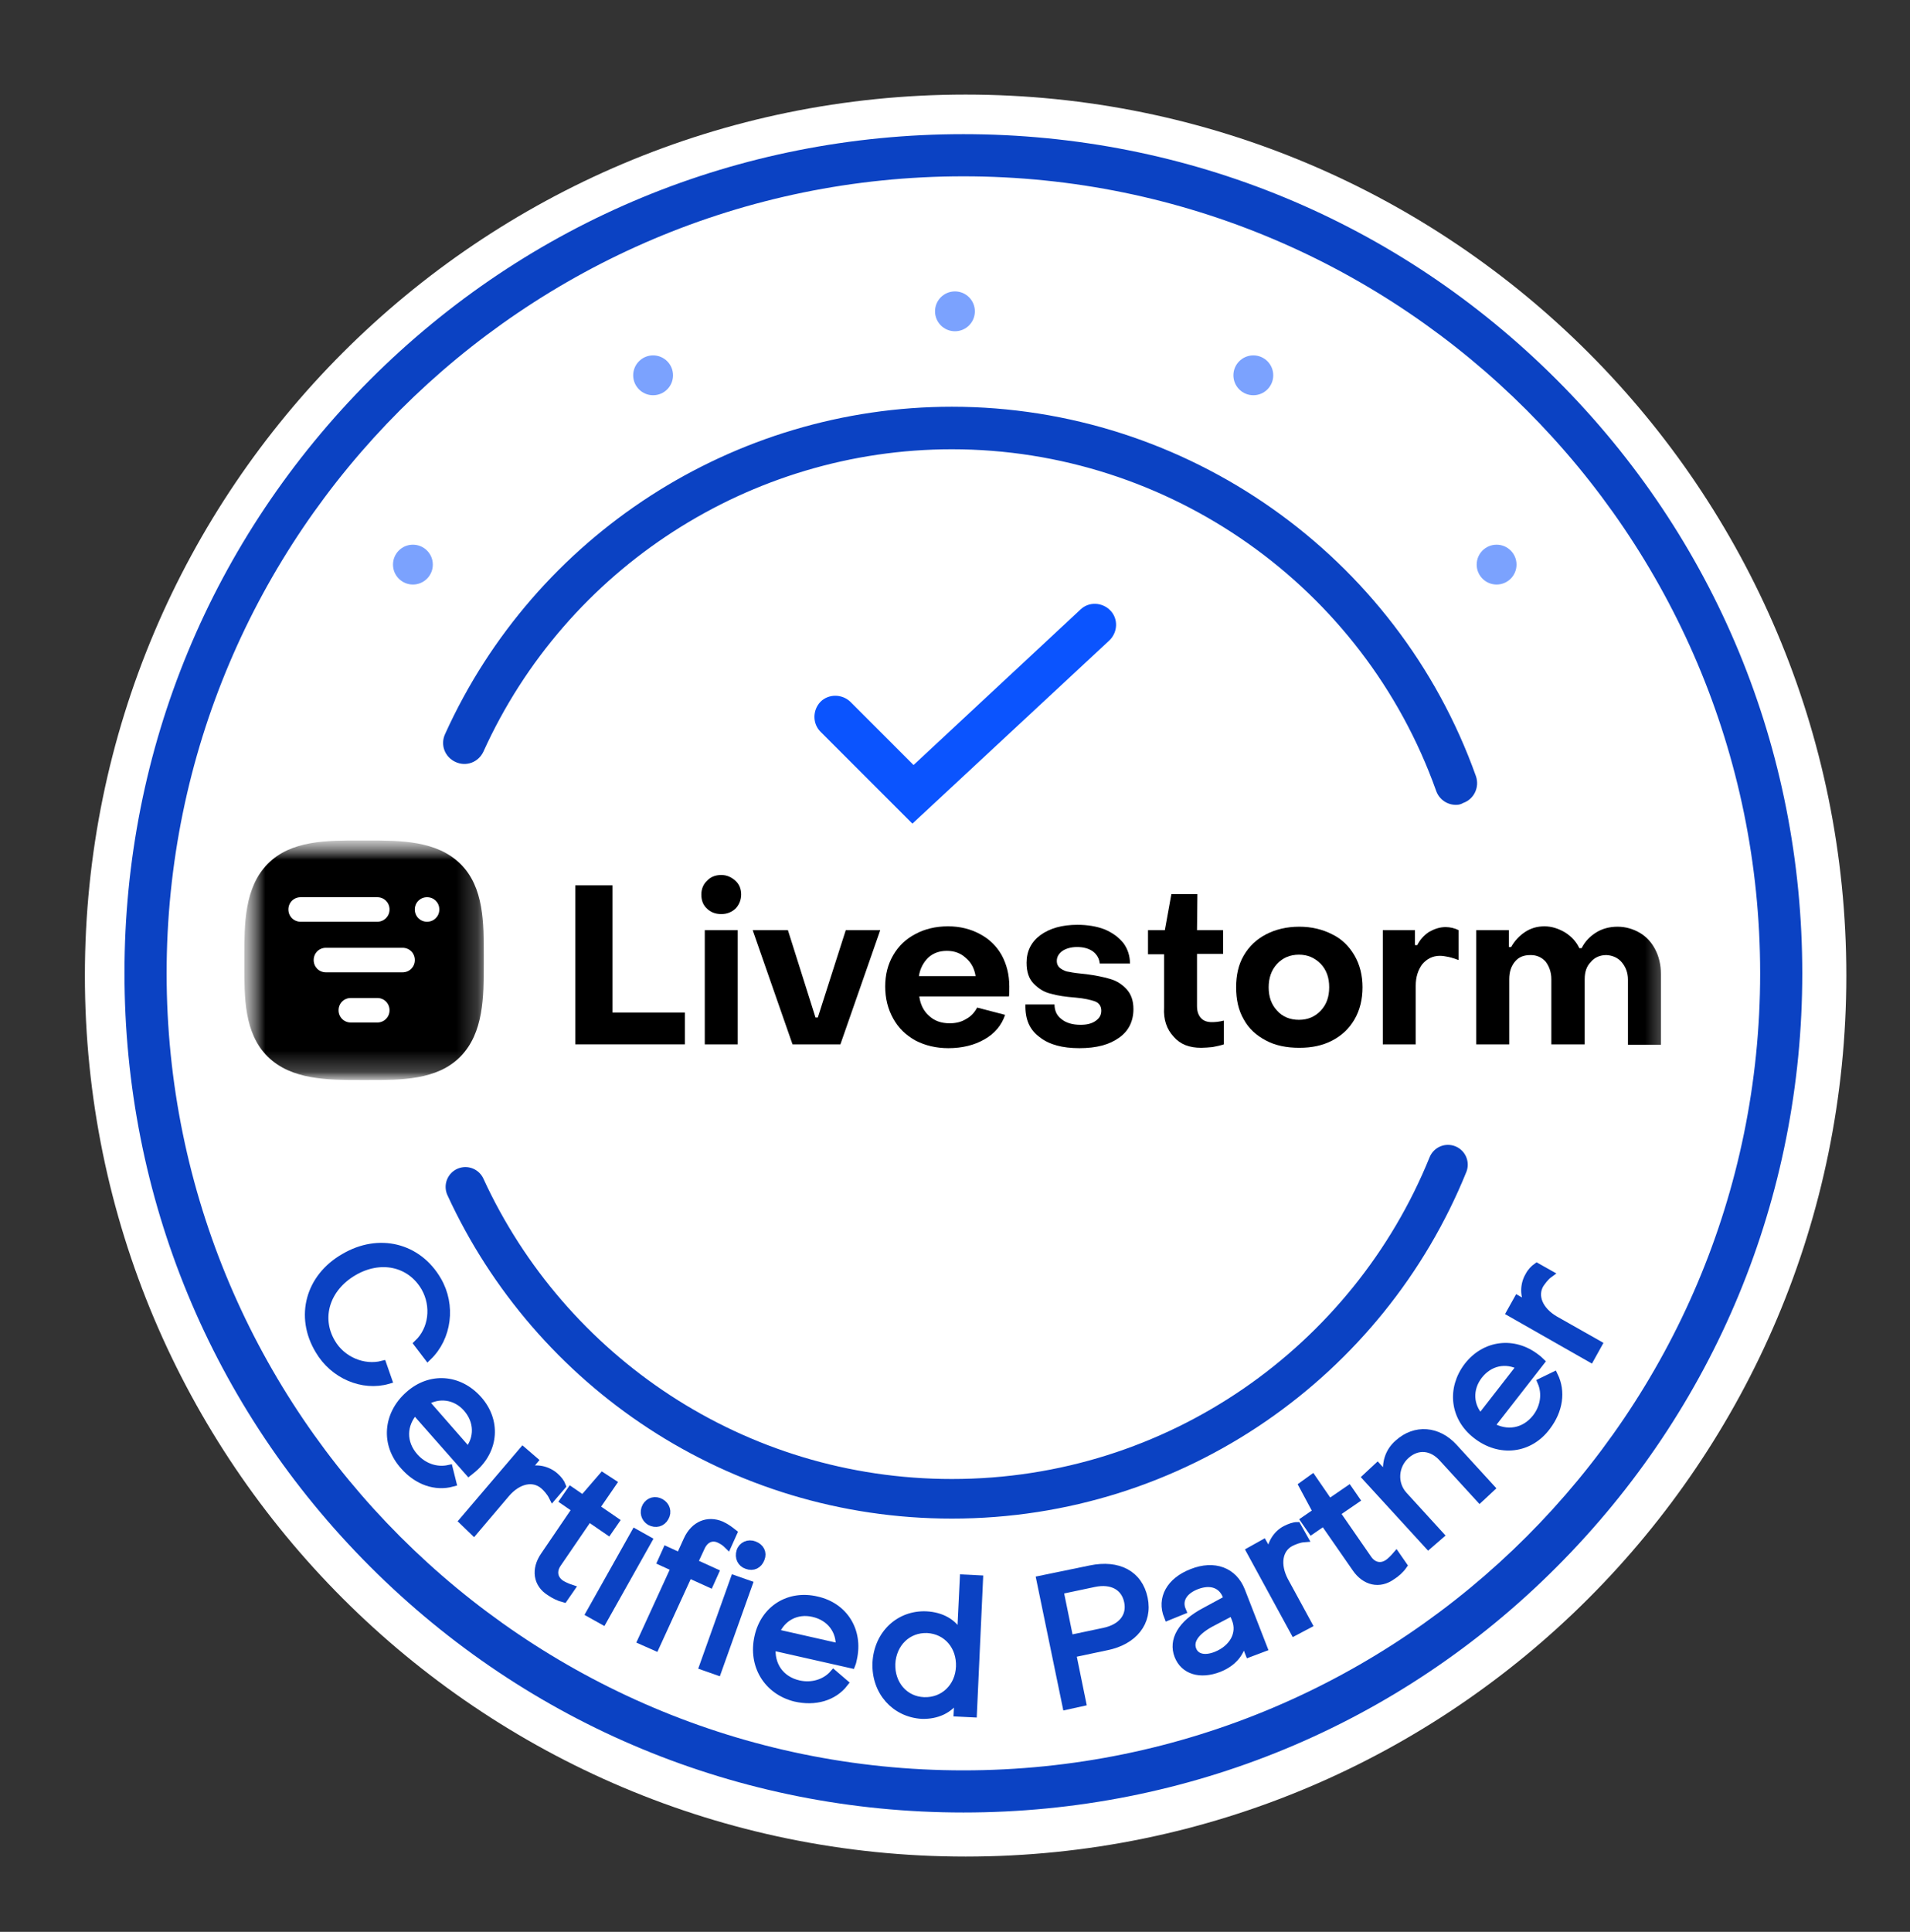 <svg width="90" height="91" viewBox="0 0 90 91" fill="none" xmlns="http://www.w3.org/2000/svg">
<rect x="0" y="0" width="90" height="91" fill="#333333" stroke="none"/>
<path d="M45.5 87.455C68.42 87.455 87 68.875 87 45.955C87 23.035 68.42 4.455 45.5 4.455C22.58 4.455 4 23.035 4 45.955C4 68.875 22.58 87.455 45.5 87.455Z" fill="white"/>
<mask id="mask0_3106_729" style="mask-type:luminance" maskUnits="userSpaceOnUse" x="11" y="39" width="68" height="12">
<path d="M78.642 39.574H11.496V50.855H78.642V39.574Z" fill="white"/>
</mask>
<g mask="url(#mask0_3106_729)">
<path d="M27.109 41.704V49.194H32.272V47.696H28.86V41.704H27.109Z" fill="black"/>
<path d="M33.318 42.805C33.48 42.968 33.715 43.058 33.986 43.058C34.256 43.058 34.473 42.968 34.653 42.805C34.816 42.643 34.924 42.408 34.924 42.137C34.924 41.867 34.834 41.65 34.653 41.487C34.473 41.325 34.256 41.217 33.986 41.217C33.715 41.217 33.48 41.307 33.318 41.487C33.137 41.65 33.047 41.885 33.047 42.137C33.047 42.426 33.137 42.643 33.318 42.805ZM33.209 43.816V49.195H34.762V43.816H33.209Z" fill="black"/>
<path d="M35.467 43.816L37.344 49.195H39.6L41.477 43.816H39.853L38.535 47.931H38.427L37.127 43.816H35.467Z" fill="black"/>
<path d="M43.137 49.014C43.588 49.249 44.112 49.375 44.689 49.375C45.339 49.375 45.917 49.231 46.386 48.96C46.873 48.689 47.198 48.292 47.361 47.805L46.043 47.462C45.917 47.697 45.754 47.877 45.52 48.003C45.285 48.148 45.032 48.202 44.743 48.202C44.364 48.202 44.039 48.094 43.787 47.859C43.534 47.642 43.371 47.336 43.317 46.938H47.541C47.559 46.866 47.559 46.704 47.559 46.469C47.559 45.91 47.433 45.422 47.198 44.989C46.964 44.574 46.62 44.231 46.169 43.996C45.736 43.762 45.231 43.635 44.671 43.635C44.093 43.635 43.57 43.762 43.137 43.996C42.686 44.231 42.343 44.556 42.09 44.989C41.837 45.422 41.711 45.91 41.711 46.469C41.711 47.029 41.837 47.534 42.09 47.985C42.343 48.437 42.686 48.761 43.137 49.014ZM45.971 45.982H43.299C43.353 45.621 43.516 45.332 43.733 45.115C43.967 44.899 44.256 44.791 44.617 44.791C44.978 44.791 45.267 44.899 45.52 45.133C45.772 45.35 45.917 45.639 45.971 45.982Z" fill="black"/>
<path d="M48.985 48.852C49.437 49.213 50.068 49.375 50.862 49.375C51.657 49.375 52.27 49.213 52.722 48.888C53.173 48.581 53.408 48.112 53.408 47.534C53.408 47.137 53.299 46.83 53.083 46.595C52.866 46.361 52.613 46.198 52.288 46.108C51.982 46.018 51.621 45.946 51.206 45.891C50.826 45.855 50.556 45.819 50.393 45.783C50.231 45.765 50.104 45.711 49.978 45.621C49.852 45.53 49.797 45.422 49.797 45.26C49.797 45.079 49.888 44.917 50.068 44.79C50.231 44.682 50.465 44.61 50.754 44.61C51.061 44.61 51.314 44.682 51.512 44.827C51.693 44.971 51.801 45.169 51.819 45.386H53.245C53.245 45.025 53.137 44.7 52.938 44.429C52.722 44.159 52.433 43.942 52.054 43.78C51.675 43.635 51.242 43.563 50.772 43.563C50.05 43.563 49.473 43.725 49.021 44.05C48.588 44.375 48.372 44.808 48.372 45.35C48.372 45.783 48.48 46.108 48.715 46.343C48.949 46.577 49.202 46.74 49.527 46.812C49.834 46.902 50.213 46.956 50.682 46.992C51.097 47.029 51.404 47.101 51.602 47.173C51.783 47.245 51.891 47.39 51.891 47.606C51.891 47.823 51.801 47.967 51.621 48.093C51.44 48.22 51.206 48.274 50.917 48.274C50.538 48.274 50.231 48.184 50.014 48.003C49.797 47.841 49.689 47.606 49.689 47.317H48.317C48.299 48.021 48.516 48.509 48.985 48.852Z" fill="black"/>
<path d="M55.303 48.834C55.61 49.195 56.043 49.357 56.603 49.357C56.765 49.357 56.946 49.339 57.144 49.321C57.325 49.285 57.505 49.249 57.668 49.195V48.076C57.451 48.13 57.27 48.148 57.108 48.148C56.892 48.148 56.711 48.094 56.585 47.949C56.458 47.805 56.404 47.624 56.404 47.39V44.935H57.632V43.816H56.404L56.422 42.119H55.195L54.888 43.816H54.094V44.953H54.852V47.462C54.816 48.022 54.978 48.491 55.303 48.834Z" fill="black"/>
<path d="M59.654 49.014C60.087 49.249 60.629 49.357 61.224 49.357C61.82 49.357 62.325 49.249 62.777 49.014C63.228 48.779 63.571 48.455 63.824 48.021C64.076 47.588 64.203 47.083 64.203 46.505C64.203 45.946 64.076 45.44 63.824 45.007C63.571 44.574 63.228 44.231 62.777 44.014C62.325 43.78 61.802 43.653 61.224 43.653C60.629 43.653 60.105 43.78 59.654 44.014C59.203 44.249 58.86 44.574 58.607 45.007C58.354 45.44 58.246 45.946 58.246 46.505C58.246 47.083 58.354 47.588 58.607 48.021C58.842 48.455 59.203 48.779 59.654 49.014ZM62.235 47.606C61.964 47.895 61.621 48.039 61.206 48.039C60.791 48.039 60.43 47.895 60.177 47.606C59.907 47.318 59.78 46.956 59.78 46.505C59.78 46.072 59.907 45.693 60.177 45.404C60.448 45.115 60.791 44.971 61.206 44.971C61.621 44.971 61.946 45.115 62.235 45.404C62.506 45.693 62.632 46.054 62.632 46.505C62.632 46.956 62.506 47.318 62.235 47.606Z" fill="black"/>
<path d="M65.158 43.816V49.195H66.71V46.433C66.71 46.018 66.819 45.693 67.017 45.422C67.234 45.169 67.505 45.025 67.848 45.025C67.956 45.025 68.1 45.043 68.263 45.079C68.425 45.115 68.57 45.169 68.732 45.224V43.816C68.552 43.725 68.335 43.671 68.118 43.671C67.83 43.671 67.577 43.762 67.324 43.906C67.09 44.069 66.909 44.267 66.783 44.52H66.674V43.816H65.158Z" fill="black"/>
<path d="M69.562 43.816V49.195H71.115V46.126C71.115 45.783 71.205 45.513 71.386 45.296C71.566 45.079 71.801 44.989 72.126 44.989C72.414 44.989 72.649 45.097 72.83 45.296C72.992 45.513 73.1 45.783 73.1 46.126V49.195H74.671V46.126C74.671 45.783 74.761 45.513 74.96 45.314C75.14 45.097 75.393 44.989 75.7 44.989C75.988 45.007 76.241 45.115 76.421 45.332C76.602 45.549 76.71 45.819 76.71 46.144V49.213H78.263V45.873C78.263 45.458 78.172 45.061 77.992 44.718C77.811 44.375 77.577 44.123 77.27 43.942C76.963 43.762 76.602 43.653 76.223 43.653C75.844 43.653 75.501 43.744 75.212 43.924C74.923 44.105 74.689 44.339 74.526 44.664H74.418C74.274 44.357 74.057 44.123 73.75 43.924C73.443 43.744 73.118 43.635 72.775 43.635C72.433 43.635 72.126 43.725 71.855 43.906C71.584 44.087 71.368 44.321 71.205 44.61H71.097V43.816H69.562Z" fill="black"/>
<mask id="mask1_3106_729" style="mask-type:luminance" maskUnits="userSpaceOnUse" x="11" y="39" width="12" height="12">
<path d="M22.777 39.574H11.496V50.855H22.777V39.574Z" fill="white"/>
</mask>
<g mask="url(#mask1_3106_729)">
<path fill-rule="evenodd" clip-rule="evenodd" d="M22.795 45.224C22.795 45.296 22.795 45.35 22.795 45.422C22.795 46.939 22.795 48.653 21.694 49.773C20.593 50.892 18.878 50.874 17.38 50.874C17.308 50.874 17.235 50.874 17.163 50.874C17.091 50.874 17.037 50.874 16.965 50.874C15.449 50.874 13.734 50.874 12.615 49.773C11.496 48.672 11.514 46.957 11.514 45.459C11.514 45.386 11.514 45.314 11.514 45.242C11.514 45.188 11.514 45.116 11.514 45.043C11.514 43.527 11.514 41.812 12.615 40.693C13.716 39.574 15.431 39.592 16.929 39.592C17.001 39.592 17.073 39.592 17.145 39.592C17.199 39.592 17.272 39.592 17.344 39.592C18.86 39.592 20.575 39.592 21.694 40.693C22.813 41.794 22.795 43.509 22.795 45.007C22.795 45.08 22.795 45.152 22.795 45.224ZM17.777 42.264H14.167C13.842 42.264 13.589 42.516 13.589 42.841C13.589 43.166 13.842 43.419 14.167 43.419H17.777C18.102 43.419 18.355 43.166 18.355 42.841C18.355 42.516 18.102 42.264 17.777 42.264ZM15.358 44.646H18.968C19.293 44.646 19.546 44.899 19.546 45.224C19.546 45.549 19.293 45.801 18.968 45.801H15.358C15.033 45.801 14.781 45.549 14.781 45.224C14.781 44.899 15.033 44.646 15.358 44.646ZM17.777 47.011H16.532C16.207 47.011 15.954 47.264 15.954 47.589C15.954 47.913 16.207 48.166 16.532 48.166H17.777C18.102 48.166 18.355 47.913 18.355 47.589C18.355 47.264 18.102 47.011 17.777 47.011ZM20.123 42.264C20.448 42.264 20.701 42.516 20.701 42.841C20.701 43.166 20.448 43.419 20.123 43.419C19.799 43.419 19.546 43.166 19.546 42.841C19.546 42.516 19.799 42.264 20.123 42.264Z" fill="black"/>
</g>
</g>
<path d="M68.228 54.862C64.492 64.086 55.431 70.602 44.853 70.602C34.691 70.602 25.919 64.591 21.93 55.909" stroke="#0B42C3" stroke-width="1.865" stroke-miterlimit="10" stroke-linecap="round"/>
<path d="M68.608 37.914C68.192 37.914 67.813 37.661 67.669 37.246C64.239 27.625 55.07 21.163 44.854 21.163C35.359 21.163 26.695 26.759 22.779 35.405C22.544 35.91 21.966 36.127 21.461 35.892C20.955 35.657 20.739 35.08 20.974 34.574C25.215 25.206 34.583 19.16 44.854 19.16C55.9 19.16 65.828 26.145 69.546 36.56C69.727 37.083 69.456 37.643 68.95 37.823C68.824 37.896 68.716 37.914 68.608 37.914Z" fill="#0B42C3"/>
<path d="M45.395 85.379C34.836 85.379 24.908 81.264 17.435 73.791C9.963 66.319 5.865 56.391 5.865 45.832C5.865 35.273 9.981 25.363 17.435 17.89C24.908 10.418 34.836 6.32 45.395 6.32C55.954 6.32 65.882 10.418 73.354 17.89C80.827 25.363 84.924 35.291 84.924 45.85C84.924 56.409 80.809 66.337 73.354 73.809C65.9 81.282 55.954 85.379 45.395 85.379ZM45.395 8.306C24.691 8.306 7.851 25.146 7.851 45.85C7.851 66.553 24.691 83.394 45.395 83.394C66.098 83.394 82.939 66.553 82.939 45.85C82.939 25.146 66.098 8.306 45.395 8.306Z" fill="#0B42C3"/>
<path d="M19.456 27.535C19.975 27.535 20.395 27.115 20.395 26.596C20.395 26.078 19.975 25.658 19.456 25.658C18.938 25.658 18.518 26.078 18.518 26.596C18.518 27.115 18.938 27.535 19.456 27.535Z" fill="#7BA2FE"/>
<path d="M70.521 27.535C71.039 27.535 71.459 27.115 71.459 26.596C71.459 26.078 71.039 25.658 70.521 25.658C70.002 25.658 69.582 26.078 69.582 26.596C69.582 27.115 70.002 27.535 70.521 27.535Z" fill="#7BA2FE"/>
<path d="M30.774 18.618C31.293 18.618 31.713 18.198 31.713 17.679C31.713 17.161 31.293 16.741 30.774 16.741C30.256 16.741 29.836 17.161 29.836 17.679C29.836 18.198 30.256 18.618 30.774 18.618Z" fill="#7BA2FE"/>
<path d="M44.997 15.604C45.516 15.604 45.936 15.184 45.936 14.665C45.936 14.147 45.516 13.727 44.997 13.727C44.479 13.727 44.059 14.147 44.059 14.665C44.059 15.184 44.479 15.604 44.997 15.604Z" fill="#7BA2FE"/>
<path d="M59.058 18.618C59.576 18.618 59.996 18.198 59.996 17.679C59.996 17.161 59.576 16.741 59.058 16.741C58.539 16.741 58.119 17.161 58.119 17.679C58.119 18.198 58.539 18.618 59.058 18.618Z" fill="#7BA2FE"/>
<path d="M42.993 38.798L38.661 34.466C38.282 34.087 38.282 33.456 38.661 33.058C39.04 32.679 39.672 32.679 40.069 33.058L43.047 36.037L50.917 28.708C51.314 28.329 51.946 28.365 52.325 28.762C52.704 29.16 52.668 29.791 52.271 30.17L42.993 38.798Z" fill="#0B54FE"/>
<path d="M16.226 59.231C17.85 58.274 19.691 58.725 20.612 60.314C21.298 61.487 21.099 63.003 20.16 63.906L19.691 63.292C20.395 62.624 20.521 61.523 20.034 60.657C19.348 59.465 17.922 59.158 16.641 59.916C15.359 60.675 14.926 62.065 15.612 63.238C16.099 64.086 17.128 64.519 18.031 64.285L18.283 65.007C17.092 65.35 15.72 64.772 15.034 63.599C14.078 62.01 14.583 60.169 16.226 59.231Z" fill="#0B42C3" stroke="#0B42C3" stroke-width="0.373" stroke-miterlimit="10"/>
<path d="M19.277 65.711C20.27 64.826 21.623 64.916 22.526 65.927C23.41 66.92 23.32 68.274 22.309 69.158C22.237 69.212 22.165 69.284 22.093 69.339L19.547 66.451C18.952 67.1 18.934 67.967 19.529 68.635C19.963 69.122 20.576 69.321 21.154 69.194L21.316 69.844C20.522 70.061 19.674 69.772 19.042 69.05C18.122 68.039 18.23 66.631 19.277 65.711ZM22.056 68.364C22.562 67.75 22.544 66.938 22.002 66.324C21.479 65.729 20.667 65.62 20.017 66.035L22.056 68.364Z" fill="#0B42C3" stroke="#0B42C3" stroke-width="0.373" stroke-miterlimit="10"/>
<path d="M21.82 71.649L24.636 68.346L25.16 68.797L24.78 69.249L24.835 69.303C25.25 69.122 25.791 69.231 26.152 69.555C26.297 69.682 26.423 69.844 26.477 69.989L26.044 70.494C25.936 70.278 25.755 70.079 25.629 69.971C25.123 69.537 24.401 69.7 23.842 70.35L22.326 72.137L21.82 71.649Z" fill="#0B42C3" stroke="#0B42C3" stroke-width="0.373" stroke-miterlimit="10"/>
<path d="M25.648 73.292L27.146 71.09L26.568 70.693L26.893 70.224L27.471 70.621L28.391 69.556L28.861 69.862L28.067 71.018L28.987 71.65L28.662 72.119L27.742 71.487L26.262 73.653C26.027 73.996 26.081 74.375 26.424 74.61C26.532 74.682 26.731 74.772 26.893 74.826L26.568 75.296C26.352 75.241 26.099 75.115 25.919 74.989C25.305 74.61 25.215 73.924 25.648 73.292Z" fill="#0B42C3" stroke="#0B42C3" stroke-width="0.373" stroke-miterlimit="10"/>
<path d="M27.795 75.999L29.925 72.209L30.538 72.552L28.409 76.342L27.795 75.999ZM30.448 70.963C30.593 70.71 30.881 70.638 31.134 70.783C31.387 70.927 31.477 71.216 31.333 71.469C31.188 71.739 30.899 71.811 30.629 71.667C30.394 71.523 30.304 71.234 30.448 70.963Z" fill="#0B42C3" stroke="#0B42C3" stroke-width="0.373" stroke-miterlimit="10"/>
<path d="M30.232 77.281L31.803 73.851L31.171 73.562L31.406 73.039L32.037 73.328L32.398 72.533C32.723 71.829 33.355 71.577 33.987 71.847C34.221 71.956 34.384 72.082 34.546 72.209L34.294 72.768C34.185 72.66 34.059 72.57 33.897 72.497C33.554 72.335 33.211 72.479 33.03 72.876L32.687 73.616L33.68 74.068L33.445 74.591L32.453 74.14L30.882 77.569L30.232 77.281Z" fill="#0B42C3" stroke="#0B42C3" stroke-width="0.373" stroke-miterlimit="10"/>
<path d="M33.139 78.49L34.601 74.393L35.269 74.627L33.806 78.725L33.139 78.49ZM34.889 73.075C34.98 72.804 35.269 72.678 35.539 72.786C35.828 72.894 35.955 73.147 35.846 73.418C35.738 73.707 35.485 73.833 35.196 73.725C34.926 73.635 34.799 73.364 34.889 73.075Z" fill="#0B42C3" stroke="#0B42C3" stroke-width="0.373" stroke-miterlimit="10"/>
<path d="M35.737 77.1C36.026 75.801 37.181 75.079 38.481 75.386C39.78 75.674 40.484 76.83 40.195 78.129C40.177 78.219 40.159 78.31 40.123 78.4L36.369 77.552C36.279 78.436 36.766 79.14 37.632 79.339C38.264 79.483 38.896 79.284 39.275 78.851L39.78 79.284C39.275 79.934 38.408 80.187 37.47 79.97C36.17 79.645 35.43 78.454 35.737 77.1ZM39.564 77.606C39.618 76.812 39.13 76.162 38.318 75.981C37.542 75.801 36.82 76.18 36.531 76.92L39.564 77.606Z" fill="#0B42C3" stroke="#0B42C3" stroke-width="0.373" stroke-miterlimit="10"/>
<path d="M41.297 78.327C41.369 76.974 42.38 76.035 43.644 76.089C44.348 76.125 44.907 76.432 45.196 76.974H45.286L45.413 74.356L46.135 74.392L45.846 80.71L45.124 80.674L45.16 80.006H45.07C44.727 80.529 44.149 80.8 43.445 80.782C42.182 80.71 41.243 79.681 41.297 78.327ZM45.232 78.508C45.268 77.551 44.636 76.793 43.698 76.739C42.759 76.703 42.055 77.407 42.001 78.364C41.965 79.338 42.615 80.096 43.535 80.132C44.474 80.169 45.196 79.465 45.232 78.508Z" fill="#0B42C3" stroke="#0B42C3" stroke-width="0.373" stroke-miterlimit="10"/>
<path d="M50.249 80.35L49.022 74.411L51.386 73.924C52.686 73.653 53.66 74.158 53.895 75.296C54.13 76.415 53.408 77.299 52.144 77.552L50.52 77.895L50.989 80.187L50.249 80.35ZM50.393 77.209L52.018 76.866C52.884 76.685 53.299 76.126 53.155 75.44C53.011 74.736 52.397 74.393 51.548 74.573L49.924 74.916L50.393 77.209Z" fill="#0B42C3" stroke="#0B42C3" stroke-width="0.373" stroke-miterlimit="10"/>
<path d="M55.521 77.985C55.25 77.281 55.647 76.505 56.784 75.909L57.849 75.332L57.795 75.169C57.578 74.627 57.055 74.429 56.387 74.682C55.773 74.916 55.484 75.368 55.701 75.873L55.033 76.144C54.69 75.295 55.142 74.483 56.17 74.086C57.217 73.671 58.12 74.014 58.481 74.934L59.528 77.624L58.86 77.876L58.625 77.281L58.553 77.317C58.445 77.895 58.066 78.328 57.434 78.581C56.55 78.923 55.791 78.689 55.521 77.985ZM58.228 76.27L58.084 75.909L57.019 76.469C56.243 76.902 56.044 77.335 56.188 77.714C56.333 78.093 56.766 78.201 57.308 77.985C58.12 77.66 58.499 76.938 58.228 76.27Z" fill="#0B42C3" stroke="#0B42C3" stroke-width="0.373" stroke-miterlimit="10"/>
<path d="M60.99 76.866L58.914 73.057L59.528 72.714L59.817 73.219L59.889 73.183C59.871 72.75 60.16 72.263 60.593 72.046C60.773 71.956 60.972 71.884 61.116 71.884L61.441 72.461C61.206 72.479 60.954 72.588 60.809 72.66C60.232 72.967 60.123 73.707 60.52 74.465L61.64 76.523L60.99 76.866Z" fill="#0B42C3" stroke="#0B42C3" stroke-width="0.373" stroke-miterlimit="10"/>
<path d="M63.896 73.87L62.38 71.686L61.802 72.083L61.477 71.613L62.055 71.216L61.387 69.971L61.838 69.646L62.632 70.801L63.553 70.169L63.878 70.639L62.957 71.27L64.455 73.436C64.69 73.779 65.069 73.87 65.412 73.635C65.52 73.563 65.683 73.4 65.791 73.274L66.116 73.743C65.99 73.924 65.773 74.122 65.592 74.231C64.997 74.664 64.329 74.501 63.896 73.87Z" fill="#0B42C3" stroke="#0B42C3" stroke-width="0.373" stroke-miterlimit="10"/>
<path d="M67.307 72.786L64.383 69.591L64.906 69.104L65.303 69.537L65.376 69.483C65.285 68.923 65.448 68.382 65.881 68.003C66.693 67.263 67.758 67.371 68.498 68.183L70.249 70.097L69.726 70.584L67.975 68.671C67.487 68.129 66.802 68.039 66.242 68.544C65.701 69.032 65.628 69.88 66.134 70.439L67.848 72.317L67.307 72.786Z" fill="#0B42C3" stroke="#0B42C3" stroke-width="0.373" stroke-miterlimit="10"/>
<path d="M69.564 67.588C68.517 66.776 68.355 65.422 69.167 64.357C69.979 63.31 71.333 63.148 72.38 63.96C72.452 64.014 72.524 64.069 72.596 64.141L70.232 67.173C70.99 67.624 71.838 67.48 72.38 66.794C72.777 66.289 72.867 65.639 72.632 65.097L73.228 64.808C73.589 65.549 73.463 66.433 72.885 67.191C72.073 68.292 70.665 68.455 69.564 67.588ZM71.658 64.357C70.954 63.978 70.177 64.141 69.672 64.79C69.185 65.422 69.221 66.234 69.762 66.794L71.658 64.357Z" fill="#0B42C3" stroke="#0B42C3" stroke-width="0.373" stroke-miterlimit="10"/>
<path d="M74.942 63.978L71.17 61.83L71.513 61.216L72.018 61.505L72.054 61.433C71.802 61.072 71.802 60.512 72.054 60.097C72.145 59.917 72.289 59.772 72.415 59.682L72.993 60.007C72.794 60.151 72.65 60.368 72.56 60.494C72.235 61.054 72.524 61.74 73.264 62.173L75.303 63.328L74.942 63.978Z" fill="#0B42C3" stroke="#0B42C3" stroke-width="0.373" stroke-miterlimit="10"/>
</svg>
